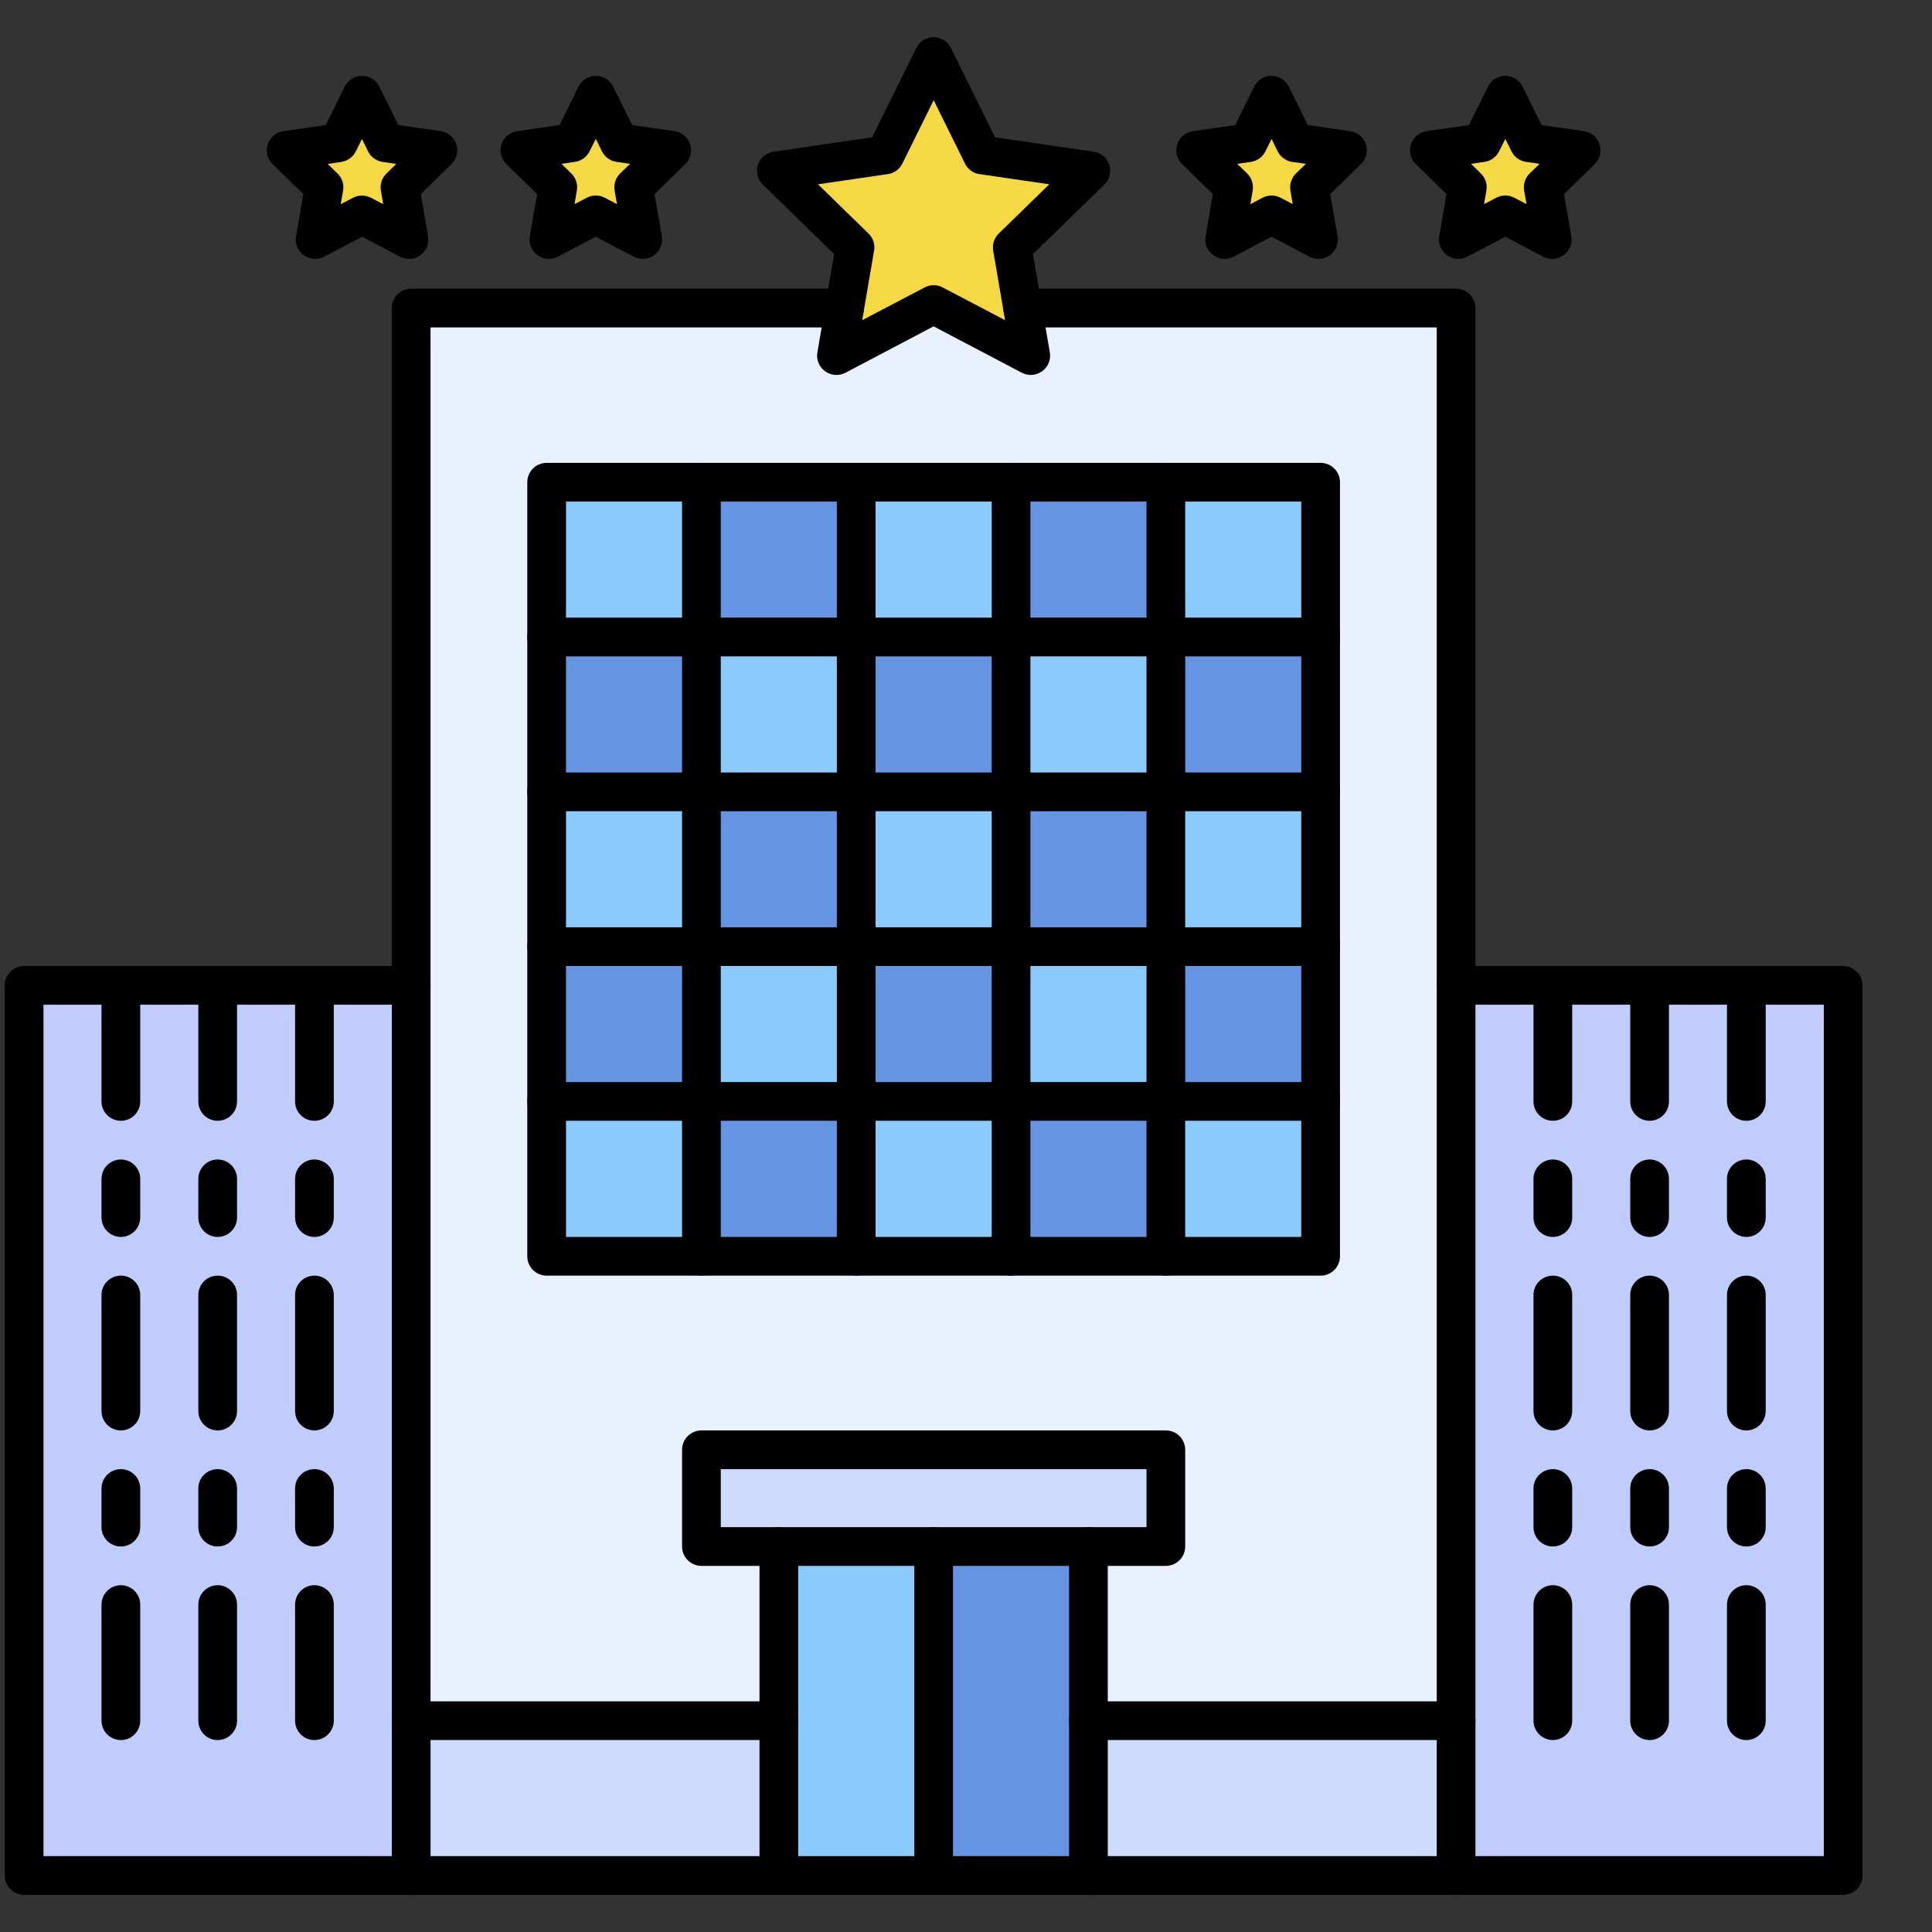 <svg width="26" height="26" viewBox="0 0 26 26" fill="none" xmlns="http://www.w3.org/2000/svg">
<rect x="0" y="0" width="26" height="26" fill="#333333" stroke="none"/>
<g clip-path="url(#clip0_468_3216)">
<path d="M19.596 23.156H5.533V4.146H19.596V23.156Z" fill="#E8F1FD"/>
<path d="M14.648 23.156V25.24H12.565V20.812H14.648V23.156Z" fill="#6594E2"/>
<path d="M12.565 20.812V25.24H10.481V20.812H12.565Z" fill="#8BCAFC"/>
<path d="M15.69 19.51V20.812H9.439V19.51H15.69Z" fill="#CFDBFD"/>
<path d="M13.606 14.823H15.69V16.906H13.606V14.823Z" fill="#6594E2"/>
<path d="M9.439 14.823H11.523V16.906H9.439V14.823Z" fill="#6594E2"/>
<path d="M7.356 12.739H9.44V14.823H7.356V12.739Z" fill="#6594E2"/>
<path d="M11.523 12.739H13.606V14.823H11.523V12.739Z" fill="#6594E2"/>
<path d="M15.69 12.739H17.773V14.823H15.69V12.739Z" fill="#6594E2"/>
<path d="M13.606 10.656H15.69V12.739H13.606V10.656Z" fill="#6594E2"/>
<path d="M9.439 10.656H11.523V12.739H9.439V10.656Z" fill="#6594E2"/>
<path d="M7.356 8.573H9.44V10.656H7.356V8.573Z" fill="#6594E2"/>
<path d="M11.523 8.573H13.606V10.656H11.523V8.573Z" fill="#6594E2"/>
<path d="M15.69 8.573H17.773V10.656H15.69V8.573Z" fill="#6594E2"/>
<path d="M13.606 6.489H15.69V8.573H13.606V6.489Z" fill="#6594E2"/>
<path d="M9.439 6.489H11.523V8.573H9.439V6.489Z" fill="#6594E2"/>
<path d="M15.69 14.823H17.773V16.906H15.69V14.823Z" fill="#8BCAFC"/>
<path d="M11.523 14.823H13.606V16.906H11.523V14.823Z" fill="#8BCAFC"/>
<path d="M7.356 14.823H9.44V16.906H7.356V14.823Z" fill="#8BCAFC"/>
<path d="M13.606 12.739H15.69V14.823H13.606V12.739Z" fill="#8BCAFC"/>
<path d="M9.439 12.739H11.523V14.823H9.439V12.739Z" fill="#8BCAFC"/>
<path d="M15.69 10.656H17.773V12.74H15.69V10.656Z" fill="#8BCAFC"/>
<path d="M11.523 10.656H13.606V12.74H11.523V10.656Z" fill="#8BCAFC"/>
<path d="M7.356 10.656H9.44V12.74H7.356V10.656Z" fill="#8BCAFC"/>
<path d="M13.606 8.573H15.69V10.656H13.606V8.573Z" fill="#8BCAFC"/>
<path d="M9.439 8.573H11.523V10.656H9.439V8.573Z" fill="#8BCAFC"/>
<path d="M15.69 6.489H17.773V8.573H15.69V6.489Z" fill="#8BCAFC"/>
<path d="M11.523 6.489H13.606V8.573H11.523V6.489Z" fill="#8BCAFC"/>
<path d="M24.804 13.26V25.239H19.596V13.26H24.804Z" fill="#C0CDFC"/>
<path d="M21.278 2.023L20.768 2.521L20.888 3.223L20.257 2.892L19.626 3.223L19.746 2.521L19.236 2.023L19.942 1.921L20.257 1.281L20.573 1.921L21.278 2.023Z" fill="#F4D844"/>
<path d="M14.648 23.156H19.596V25.24H14.648V23.156Z" fill="#CFDBFD"/>
<path d="M18.133 2.023L17.622 2.521L17.743 3.223L17.111 2.892L16.481 3.223L16.601 2.521L16.091 2.023L16.796 1.921L17.111 1.281L17.427 1.921L18.133 2.023Z" fill="#F4D844"/>
<path d="M14.681 2.298L13.622 3.329L13.762 4.146L13.872 4.785L12.564 4.098L11.257 4.785L11.367 4.146L11.507 3.329L10.448 2.298L11.91 2.085L12.564 0.76L13.219 2.085L14.681 2.298Z" fill="#F4D844"/>
<path d="M5.533 23.156H10.481V25.24H5.533V23.156Z" fill="#CFDBFD"/>
<path d="M7.356 6.489H9.44V8.573H7.356V6.489Z" fill="#8BCAFC"/>
<path d="M9.039 2.023L8.528 2.521L8.648 3.223L8.018 2.892L7.386 3.223L7.507 2.521L6.996 2.023L7.702 1.921L8.018 1.281L8.333 1.921L9.039 2.023Z" fill="#F4D844"/>
<path d="M5.893 2.023L5.383 2.521L5.503 3.223L4.872 2.892L4.241 3.223L4.361 2.521L3.851 2.023L4.556 1.921L4.872 1.281L5.187 1.921L5.893 2.023Z" fill="#F4D844"/>
<path d="M5.533 13.26V25.239H0.325V13.26H5.533Z" fill="#C0CDFC"/>
<path d="M10.481 25.5C10.337 25.5 10.221 25.383 10.221 25.239V20.812C10.221 20.669 10.337 20.552 10.481 20.552C10.625 20.552 10.742 20.669 10.742 20.812V25.239C10.742 25.383 10.625 25.5 10.481 25.5Z" fill="black"/>
<path d="M14.648 25.5C14.504 25.5 14.387 25.383 14.387 25.239V20.812C14.387 20.669 14.504 20.552 14.648 20.552C14.792 20.552 14.908 20.669 14.908 20.812V25.239C14.908 25.383 14.792 25.5 14.648 25.5Z" fill="black"/>
<path d="M12.564 25.5C12.421 25.5 12.304 25.383 12.304 25.239V20.812C12.304 20.669 12.421 20.552 12.564 20.552C12.708 20.552 12.825 20.669 12.825 20.812V25.239C12.825 25.383 12.708 25.5 12.564 25.5Z" fill="black"/>
<path d="M7.356 8.833C7.212 8.833 7.096 8.717 7.096 8.573V6.49C7.096 6.346 7.212 6.229 7.356 6.229H9.439C9.583 6.229 9.7 6.346 9.7 6.49C9.7 6.633 9.583 6.75 9.439 6.75H7.617V8.573C7.617 8.717 7.5 8.833 7.356 8.833Z" fill="black"/>
<path d="M9.439 8.833C9.296 8.833 9.179 8.717 9.179 8.573V6.49C9.179 6.346 9.296 6.229 9.439 6.229H11.523C11.666 6.229 11.783 6.346 11.783 6.49C11.783 6.633 11.666 6.75 11.523 6.75H9.7V8.573C9.7 8.717 9.583 8.833 9.439 8.833Z" fill="black"/>
<path d="M11.523 8.833C11.379 8.833 11.262 8.717 11.262 8.573V6.49C11.262 6.346 11.379 6.229 11.523 6.229H13.606C13.75 6.229 13.867 6.346 13.867 6.49C13.867 6.633 13.75 6.75 13.606 6.75H11.783V8.573C11.783 8.717 11.667 8.833 11.523 8.833Z" fill="black"/>
<path d="M13.606 8.833C13.462 8.833 13.346 8.717 13.346 8.573V6.49C13.346 6.346 13.462 6.229 13.606 6.229H15.69C15.833 6.229 15.95 6.346 15.95 6.49C15.95 6.633 15.833 6.75 15.69 6.75H13.867V8.573C13.867 8.717 13.75 8.833 13.606 8.833Z" fill="black"/>
<path d="M17.773 8.833C17.629 8.833 17.512 8.717 17.512 8.573V6.75H15.95V8.573C15.95 8.717 15.833 8.833 15.689 8.833C15.546 8.833 15.429 8.717 15.429 8.573V6.49C15.429 6.346 15.546 6.229 15.689 6.229H17.773C17.916 6.229 18.033 6.346 18.033 6.49V8.573C18.033 8.717 17.916 8.833 17.773 8.833Z" fill="black"/>
<path d="M7.356 10.917C7.212 10.917 7.096 10.8 7.096 10.656V8.573C7.096 8.429 7.212 8.312 7.356 8.312H9.439C9.583 8.312 9.7 8.429 9.7 8.573C9.7 8.717 9.583 8.833 9.439 8.833H7.617V10.656C7.617 10.8 7.5 10.917 7.356 10.917Z" fill="black"/>
<path d="M9.439 10.917C9.296 10.917 9.179 10.8 9.179 10.656V8.573C9.179 8.429 9.296 8.312 9.439 8.312H11.523C11.666 8.312 11.783 8.429 11.783 8.573C11.783 8.717 11.666 8.833 11.523 8.833H9.7V10.656C9.7 10.8 9.583 10.917 9.439 10.917Z" fill="black"/>
<path d="M11.523 10.917C11.379 10.917 11.262 10.8 11.262 10.656V8.573C11.262 8.429 11.379 8.312 11.523 8.312H13.606C13.75 8.312 13.867 8.429 13.867 8.573C13.867 8.717 13.75 8.833 13.606 8.833H11.783V10.656C11.783 10.8 11.667 10.917 11.523 10.917Z" fill="black"/>
<path d="M13.606 10.917C13.462 10.917 13.346 10.8 13.346 10.656V8.573C13.346 8.429 13.462 8.312 13.606 8.312H15.69C15.833 8.312 15.95 8.429 15.95 8.573C15.95 8.717 15.833 8.833 15.69 8.833H13.867V10.656C13.867 10.8 13.75 10.917 13.606 10.917Z" fill="black"/>
<path d="M17.773 10.917C17.629 10.917 17.512 10.8 17.512 10.656V8.833H15.95V10.656C15.95 10.8 15.833 10.917 15.689 10.917C15.546 10.917 15.429 10.8 15.429 10.656V8.573C15.429 8.429 15.546 8.312 15.689 8.312H17.773C17.916 8.312 18.033 8.429 18.033 8.573V10.656C18.033 10.8 17.916 10.917 17.773 10.917Z" fill="black"/>
<path d="M7.356 13C7.212 13 7.096 12.883 7.096 12.739V10.656C7.096 10.512 7.212 10.396 7.356 10.396H9.439C9.583 10.396 9.7 10.512 9.7 10.656C9.7 10.8 9.583 10.917 9.439 10.917H7.617V12.739C7.617 12.883 7.5 13 7.356 13Z" fill="black"/>
<path d="M9.439 13C9.296 13 9.179 12.883 9.179 12.739V10.656C9.179 10.512 9.296 10.396 9.439 10.396H11.523C11.666 10.396 11.783 10.512 11.783 10.656C11.783 10.8 11.666 10.917 11.523 10.917H9.7V12.739C9.7 12.883 9.583 13 9.439 13Z" fill="black"/>
<path d="M11.523 13C11.379 13 11.262 12.883 11.262 12.739V10.656C11.262 10.512 11.379 10.396 11.523 10.396H13.606C13.75 10.396 13.867 10.512 13.867 10.656C13.867 10.8 13.75 10.917 13.606 10.917H11.783V12.739C11.783 12.883 11.667 13 11.523 13Z" fill="black"/>
<path d="M13.606 13C13.462 13 13.346 12.883 13.346 12.739V10.656C13.346 10.512 13.462 10.396 13.606 10.396H15.69C15.833 10.396 15.95 10.512 15.95 10.656C15.95 10.8 15.833 10.917 15.69 10.917H13.867V12.739C13.867 12.883 13.75 13 13.606 13Z" fill="black"/>
<path d="M17.773 13C17.629 13 17.512 12.883 17.512 12.739V10.917H15.95V12.739C15.95 12.883 15.833 13 15.689 13C15.546 13 15.429 12.883 15.429 12.739V10.656C15.429 10.512 15.546 10.396 15.689 10.396H17.773C17.916 10.396 18.033 10.512 18.033 10.656V12.739C18.033 12.883 17.916 13 17.773 13Z" fill="black"/>
<path d="M7.356 15.083C7.212 15.083 7.096 14.967 7.096 14.823V12.739C7.096 12.596 7.212 12.479 7.356 12.479H9.439C9.583 12.479 9.7 12.596 9.7 12.739C9.7 12.883 9.583 13 9.439 13H7.617V14.823C7.617 14.967 7.5 15.083 7.356 15.083Z" fill="black"/>
<path d="M9.439 15.083C9.296 15.083 9.179 14.967 9.179 14.823V12.739C9.179 12.596 9.296 12.479 9.439 12.479H11.523C11.666 12.479 11.783 12.596 11.783 12.739C11.783 12.883 11.666 13 11.523 13H9.7V14.823C9.7 14.967 9.583 15.083 9.439 15.083Z" fill="black"/>
<path d="M11.523 15.083C11.379 15.083 11.262 14.967 11.262 14.823V12.739C11.262 12.596 11.379 12.479 11.523 12.479H13.606C13.75 12.479 13.867 12.596 13.867 12.739C13.867 12.883 13.75 13 13.606 13H11.783V14.823C11.783 14.967 11.667 15.083 11.523 15.083Z" fill="black"/>
<path d="M13.606 15.083C13.462 15.083 13.346 14.967 13.346 14.823V12.739C13.346 12.596 13.462 12.479 13.606 12.479H15.69C15.833 12.479 15.95 12.596 15.95 12.739C15.95 12.883 15.833 13 15.69 13H13.867V14.823C13.867 14.967 13.75 15.083 13.606 15.083Z" fill="black"/>
<path d="M17.773 15.083C17.629 15.083 17.512 14.967 17.512 14.823V13H15.95V14.823C15.95 14.967 15.833 15.083 15.689 15.083C15.546 15.083 15.429 14.967 15.429 14.823V12.739C15.429 12.596 15.546 12.479 15.689 12.479H17.773C17.916 12.479 18.033 12.596 18.033 12.739V14.823C18.033 14.967 17.916 15.083 17.773 15.083Z" fill="black"/>
<path d="M9.439 17.167H7.356C7.212 17.167 7.096 17.05 7.096 16.906V14.823C7.096 14.679 7.212 14.562 7.356 14.562H9.439C9.583 14.562 9.7 14.679 9.7 14.823C9.7 14.967 9.583 15.083 9.439 15.083H7.617V16.646H9.439C9.583 16.646 9.7 16.762 9.7 16.906C9.7 17.05 9.583 17.167 9.439 17.167Z" fill="black"/>
<path d="M11.523 17.167H9.439C9.296 17.167 9.179 17.05 9.179 16.906V14.823C9.179 14.679 9.296 14.562 9.439 14.562H11.523C11.666 14.562 11.783 14.679 11.783 14.823C11.783 14.967 11.666 15.083 11.523 15.083H9.7V16.646H11.523C11.666 16.646 11.783 16.762 11.783 16.906C11.783 17.05 11.666 17.167 11.523 17.167Z" fill="black"/>
<path d="M13.606 17.167H11.523C11.379 17.167 11.262 17.05 11.262 16.906V14.823C11.262 14.679 11.379 14.562 11.523 14.562H13.606C13.75 14.562 13.867 14.679 13.867 14.823C13.867 14.967 13.75 15.083 13.606 15.083H11.783V16.646H13.606C13.75 16.646 13.867 16.762 13.867 16.906C13.867 17.05 13.75 17.167 13.606 17.167Z" fill="black"/>
<path d="M15.69 17.167H13.606C13.462 17.167 13.346 17.05 13.346 16.906V14.823C13.346 14.679 13.462 14.562 13.606 14.562H15.69C15.833 14.562 15.95 14.679 15.95 14.823C15.95 14.967 15.833 15.083 15.69 15.083H13.867V16.646H15.69C15.833 16.646 15.95 16.762 15.95 16.906C15.95 17.05 15.833 17.167 15.69 17.167Z" fill="black"/>
<path d="M17.773 17.167H15.689C15.546 17.167 15.429 17.05 15.429 16.906V14.823C15.429 14.679 15.546 14.562 15.689 14.562H17.773C17.916 14.562 18.033 14.679 18.033 14.823V16.906C18.033 17.05 17.916 17.167 17.773 17.167ZM15.95 16.646H17.512V15.083H15.95V16.646Z" fill="black"/>
<path d="M19.596 23.417H14.648C14.504 23.417 14.387 23.3 14.387 23.156C14.387 23.012 14.504 22.896 14.648 22.896H19.596C19.739 22.896 19.856 23.012 19.856 23.156C19.856 23.3 19.739 23.417 19.596 23.417Z" fill="black"/>
<path d="M10.481 23.417H5.533C5.389 23.417 5.273 23.3 5.273 23.156C5.273 23.012 5.389 22.896 5.533 22.896H10.481C10.625 22.896 10.742 23.012 10.742 23.156C10.742 23.3 10.625 23.417 10.481 23.417Z" fill="black"/>
<path d="M24.804 25.5H19.596C19.452 25.5 19.335 25.383 19.335 25.24C19.335 25.096 19.452 24.979 19.596 24.979H24.544V13.521H19.596C19.452 13.521 19.335 13.404 19.335 13.26C19.335 13.117 19.452 13 19.596 13H24.804C24.948 13 25.064 13.117 25.064 13.26V25.24C25.064 25.383 24.948 25.5 24.804 25.5Z" fill="black"/>
<path d="M20.898 15.083C20.754 15.083 20.637 14.967 20.637 14.823V13.26C20.637 13.117 20.754 13 20.898 13C21.042 13 21.158 13.117 21.158 13.26V14.823C21.158 14.967 21.042 15.083 20.898 15.083Z" fill="black"/>
<path d="M20.898 16.646C20.754 16.646 20.637 16.529 20.637 16.385V15.864C20.637 15.721 20.754 15.604 20.898 15.604C21.042 15.604 21.158 15.721 21.158 15.864V16.385C21.158 16.529 21.042 16.646 20.898 16.646Z" fill="black"/>
<path d="M20.898 19.25C20.754 19.25 20.637 19.133 20.637 18.989V17.427C20.637 17.283 20.754 17.167 20.898 17.167C21.042 17.167 21.158 17.283 21.158 17.427V18.989C21.158 19.133 21.042 19.25 20.898 19.25Z" fill="black"/>
<path d="M20.898 20.812C20.754 20.812 20.637 20.696 20.637 20.552V20.031C20.637 19.887 20.754 19.771 20.898 19.771C21.042 19.771 21.158 19.887 21.158 20.031V20.552C21.158 20.696 21.042 20.812 20.898 20.812Z" fill="black"/>
<path d="M20.898 23.417C20.754 23.417 20.637 23.3 20.637 23.156V21.594C20.637 21.45 20.754 21.333 20.898 21.333C21.042 21.333 21.158 21.45 21.158 21.594V23.156C21.158 23.3 21.042 23.417 20.898 23.417Z" fill="black"/>
<path d="M22.2 15.083C22.056 15.083 21.939 14.967 21.939 14.823V13.26C21.939 13.117 22.056 13 22.2 13C22.344 13 22.46 13.117 22.46 13.26V14.823C22.46 14.967 22.344 15.083 22.2 15.083Z" fill="black"/>
<path d="M22.2 16.646C22.056 16.646 21.939 16.529 21.939 16.385V15.864C21.939 15.721 22.056 15.604 22.2 15.604C22.344 15.604 22.46 15.721 22.46 15.864V16.385C22.46 16.529 22.344 16.646 22.2 16.646Z" fill="black"/>
<path d="M22.2 19.25C22.056 19.25 21.939 19.133 21.939 18.989V17.427C21.939 17.283 22.056 17.167 22.2 17.167C22.344 17.167 22.46 17.283 22.46 17.427V18.989C22.46 19.133 22.344 19.25 22.2 19.25Z" fill="black"/>
<path d="M22.2 20.812C22.056 20.812 21.939 20.696 21.939 20.552V20.031C21.939 19.887 22.056 19.771 22.2 19.771C22.344 19.771 22.46 19.887 22.46 20.031V20.552C22.46 20.696 22.344 20.812 22.2 20.812Z" fill="black"/>
<path d="M22.2 23.417C22.056 23.417 21.939 23.3 21.939 23.156V21.594C21.939 21.45 22.056 21.333 22.2 21.333C22.344 21.333 22.46 21.45 22.46 21.594V23.156C22.46 23.3 22.344 23.417 22.2 23.417Z" fill="black"/>
<path d="M23.502 15.083C23.358 15.083 23.241 14.967 23.241 14.823V13.26C23.241 13.117 23.358 13 23.502 13C23.646 13 23.762 13.117 23.762 13.26V14.823C23.762 14.967 23.646 15.083 23.502 15.083Z" fill="black"/>
<path d="M23.502 16.646C23.358 16.646 23.241 16.529 23.241 16.385V15.864C23.241 15.721 23.358 15.604 23.502 15.604C23.646 15.604 23.762 15.721 23.762 15.864V16.385C23.762 16.529 23.646 16.646 23.502 16.646Z" fill="black"/>
<path d="M23.502 19.25C23.358 19.25 23.241 19.133 23.241 18.989V17.427C23.241 17.283 23.358 17.167 23.502 17.167C23.646 17.167 23.762 17.283 23.762 17.427V18.989C23.762 19.133 23.646 19.25 23.502 19.25Z" fill="black"/>
<path d="M23.502 20.812C23.358 20.812 23.241 20.696 23.241 20.552V20.031C23.241 19.887 23.358 19.771 23.502 19.771C23.646 19.771 23.762 19.887 23.762 20.031V20.552C23.762 20.696 23.646 20.812 23.502 20.812Z" fill="black"/>
<path d="M23.502 23.417C23.358 23.417 23.241 23.3 23.241 23.156V21.594C23.241 21.45 23.358 21.333 23.502 21.333C23.646 21.333 23.762 21.45 23.762 21.594V23.156C23.762 23.3 23.646 23.417 23.502 23.417Z" fill="black"/>
<path d="M5.533 25.5H0.325C0.181 25.5 0.064 25.383 0.064 25.24V13.26C0.064 13.117 0.181 13 0.325 13H5.533C5.677 13 5.794 13.117 5.794 13.26C5.794 13.404 5.677 13.521 5.533 13.521H0.585V24.979H5.533C5.677 24.979 5.794 25.096 5.794 25.24C5.794 25.383 5.677 25.5 5.533 25.5Z" fill="black"/>
<path d="M1.627 15.083C1.483 15.083 1.366 14.967 1.366 14.823V13.26C1.366 13.117 1.483 13 1.627 13C1.771 13 1.887 13.117 1.887 13.26V14.823C1.887 14.967 1.771 15.083 1.627 15.083Z" fill="black"/>
<path d="M1.627 16.646C1.483 16.646 1.366 16.529 1.366 16.385V15.864C1.366 15.721 1.483 15.604 1.627 15.604C1.771 15.604 1.887 15.721 1.887 15.864V16.385C1.887 16.529 1.771 16.646 1.627 16.646Z" fill="black"/>
<path d="M1.627 19.25C1.483 19.25 1.366 19.133 1.366 18.989V17.427C1.366 17.283 1.483 17.167 1.627 17.167C1.771 17.167 1.887 17.283 1.887 17.427V18.989C1.887 19.133 1.771 19.25 1.627 19.25Z" fill="black"/>
<path d="M1.627 20.812C1.483 20.812 1.366 20.696 1.366 20.552V20.031C1.366 19.887 1.483 19.771 1.627 19.771C1.771 19.771 1.887 19.887 1.887 20.031V20.552C1.887 20.696 1.771 20.812 1.627 20.812Z" fill="black"/>
<path d="M1.627 23.417C1.483 23.417 1.366 23.3 1.366 23.156V21.594C1.366 21.45 1.483 21.333 1.627 21.333C1.771 21.333 1.887 21.45 1.887 21.594V23.156C1.887 23.3 1.771 23.417 1.627 23.417Z" fill="black"/>
<path d="M2.929 15.083C2.785 15.083 2.669 14.967 2.669 14.823V13.26C2.669 13.117 2.785 13 2.929 13C3.073 13 3.19 13.117 3.19 13.26V14.823C3.19 14.967 3.073 15.083 2.929 15.083Z" fill="black"/>
<path d="M2.929 16.646C2.785 16.646 2.669 16.529 2.669 16.385V15.864C2.669 15.721 2.785 15.604 2.929 15.604C3.073 15.604 3.19 15.721 3.19 15.864V16.385C3.19 16.529 3.073 16.646 2.929 16.646Z" fill="black"/>
<path d="M2.929 19.25C2.785 19.25 2.669 19.133 2.669 18.989V17.427C2.669 17.283 2.785 17.167 2.929 17.167C3.073 17.167 3.19 17.283 3.19 17.427V18.989C3.19 19.133 3.073 19.25 2.929 19.25Z" fill="black"/>
<path d="M2.929 20.812C2.785 20.812 2.669 20.696 2.669 20.552V20.031C2.669 19.887 2.785 19.771 2.929 19.771C3.073 19.771 3.19 19.887 3.19 20.031V20.552C3.19 20.696 3.073 20.812 2.929 20.812Z" fill="black"/>
<path d="M2.929 23.417C2.785 23.417 2.669 23.3 2.669 23.156V21.594C2.669 21.45 2.785 21.333 2.929 21.333C3.073 21.333 3.19 21.45 3.19 21.594V23.156C3.19 23.3 3.073 23.417 2.929 23.417Z" fill="black"/>
<path d="M4.231 15.083C4.087 15.083 3.971 14.967 3.971 14.823V13.26C3.971 13.117 4.087 13 4.231 13C4.375 13 4.492 13.117 4.492 13.26V14.823C4.492 14.967 4.375 15.083 4.231 15.083Z" fill="black"/>
<path d="M4.231 16.646C4.087 16.646 3.971 16.529 3.971 16.385V15.864C3.971 15.721 4.087 15.604 4.231 15.604C4.375 15.604 4.492 15.721 4.492 15.864V16.385C4.492 16.529 4.375 16.646 4.231 16.646Z" fill="black"/>
<path d="M4.231 19.25C4.087 19.25 3.971 19.133 3.971 18.989V17.427C3.971 17.283 4.087 17.167 4.231 17.167C4.375 17.167 4.492 17.283 4.492 17.427V18.989C4.492 19.133 4.375 19.25 4.231 19.25Z" fill="black"/>
<path d="M4.231 20.812C4.087 20.812 3.971 20.696 3.971 20.552V20.031C3.971 19.887 4.087 19.771 4.231 19.771C4.375 19.771 4.492 19.887 4.492 20.031V20.552C4.492 20.696 4.375 20.812 4.231 20.812Z" fill="black"/>
<path d="M4.231 23.417C4.087 23.417 3.971 23.3 3.971 23.156V21.594C3.971 21.45 4.087 21.333 4.231 21.333C4.375 21.333 4.492 21.45 4.492 21.594V23.156C4.492 23.3 4.375 23.417 4.231 23.417Z" fill="black"/>
<path d="M15.689 21.073H9.439C9.296 21.073 9.179 20.956 9.179 20.812V19.51C9.179 19.367 9.296 19.25 9.439 19.25H15.689C15.833 19.25 15.95 19.367 15.95 19.51V20.812C15.95 20.956 15.833 21.073 15.689 21.073ZM9.7 20.552H15.429V19.771H9.7V20.552Z" fill="black"/>
<path d="M19.596 25.5H5.533C5.389 25.5 5.273 25.383 5.273 25.239V4.146C5.273 4.002 5.389 3.885 5.533 3.885H11.367C11.51 3.885 11.627 4.002 11.627 4.146C11.627 4.29 11.51 4.406 11.367 4.406H5.794V24.979H19.335V4.406H13.762C13.618 4.406 13.502 4.29 13.502 4.146C13.502 4.002 13.618 3.885 13.762 3.885H19.596C19.739 3.885 19.856 4.002 19.856 4.146V25.239C19.856 25.383 19.739 25.5 19.596 25.5Z" fill="black"/>
<path d="M16.481 3.484C16.427 3.484 16.373 3.467 16.328 3.434C16.247 3.376 16.207 3.278 16.224 3.18L16.321 2.612L15.909 2.209C15.838 2.14 15.812 2.036 15.843 1.942C15.874 1.848 15.955 1.779 16.054 1.765L16.623 1.683L16.878 1.166C16.922 1.077 17.012 1.021 17.111 1.021C17.21 1.021 17.301 1.077 17.345 1.166L17.6 1.683L18.17 1.765C18.268 1.779 18.35 1.848 18.381 1.942C18.411 2.036 18.386 2.14 18.315 2.209L17.902 2.612L18 3.18C18.017 3.278 17.977 3.376 17.896 3.434C17.816 3.493 17.71 3.5 17.622 3.454L17.112 3.186L16.602 3.454C16.564 3.474 16.523 3.484 16.481 3.484L16.481 3.484ZM17.111 2.631C17.153 2.631 17.195 2.641 17.233 2.661L17.397 2.747L17.366 2.564C17.352 2.48 17.38 2.394 17.441 2.334L17.574 2.205L17.39 2.179C17.306 2.166 17.232 2.113 17.194 2.036L17.112 1.87L17.03 2.036C16.992 2.113 16.918 2.166 16.833 2.179L16.65 2.205L16.783 2.334C16.845 2.394 16.872 2.48 16.858 2.564L16.827 2.747L16.991 2.661C17.029 2.642 17.07 2.631 17.112 2.631H17.111Z" fill="black"/>
<path d="M20.888 3.484C20.846 3.484 20.805 3.474 20.767 3.454L20.257 3.186L19.747 3.454C19.659 3.5 19.553 3.493 19.473 3.434C19.393 3.376 19.352 3.278 19.369 3.18L19.466 2.612L19.054 2.209C18.983 2.14 18.958 2.036 18.988 1.942C19.019 1.848 19.1 1.779 19.199 1.765L19.769 1.683L20.024 1.166C20.068 1.077 20.159 1.021 20.258 1.021C20.357 1.021 20.447 1.077 20.491 1.166L20.746 1.683L21.316 1.765C21.414 1.779 21.496 1.848 21.526 1.942C21.557 2.036 21.532 2.14 21.461 2.209L21.048 2.612L21.146 3.18C21.162 3.278 21.122 3.376 21.042 3.434C20.997 3.467 20.943 3.484 20.889 3.484H20.888ZM19.796 2.205L19.928 2.334C19.99 2.394 20.018 2.48 20.003 2.564L19.972 2.747L20.137 2.661C20.213 2.621 20.303 2.621 20.379 2.661L20.543 2.747L20.511 2.564C20.497 2.48 20.525 2.394 20.586 2.334L20.719 2.205L20.536 2.178C20.451 2.166 20.378 2.112 20.34 2.035L20.258 1.869L20.175 2.035C20.137 2.112 20.064 2.166 19.979 2.178L19.796 2.205V2.205Z" fill="black"/>
<path d="M4.088 3.434C4.008 3.376 3.967 3.278 3.984 3.18L4.082 2.612L3.669 2.209C3.598 2.14 3.573 2.036 3.603 1.942C3.634 1.848 3.715 1.779 3.814 1.765L4.384 1.683L4.639 1.166C4.683 1.077 4.773 1.021 4.872 1.021C4.971 1.021 5.062 1.077 5.105 1.166L5.361 1.683L5.931 1.765C6.029 1.779 6.111 1.848 6.141 1.942C6.172 2.036 6.147 2.14 6.076 2.209L5.663 2.612L5.761 3.18C5.777 3.278 5.737 3.376 5.657 3.434C5.577 3.493 5.471 3.5 5.383 3.454L4.873 3.186L4.364 3.454C4.276 3.5 4.17 3.493 4.089 3.434H4.088ZM4.992 2.661L5.157 2.748L5.126 2.565C5.111 2.481 5.139 2.395 5.201 2.335L5.333 2.206L5.15 2.179C5.065 2.167 4.991 2.113 4.953 2.036L4.871 1.87L4.789 2.036C4.751 2.113 4.677 2.167 4.592 2.179L4.41 2.206L4.542 2.335C4.604 2.395 4.632 2.481 4.617 2.565L4.586 2.748L4.75 2.662C4.826 2.622 4.916 2.622 4.992 2.662L4.992 2.661Z" fill="black"/>
<path d="M8.648 3.484C8.607 3.484 8.565 3.474 8.527 3.454L8.018 3.186L7.508 3.454C7.42 3.5 7.313 3.493 7.234 3.434C7.154 3.376 7.113 3.278 7.13 3.18L7.228 2.612L6.815 2.209C6.744 2.14 6.719 2.036 6.749 1.942C6.78 1.848 6.861 1.779 6.96 1.765L7.53 1.683L7.785 1.166C7.829 1.077 7.92 1.021 8.019 1.021C8.118 1.021 8.208 1.077 8.252 1.166L8.507 1.683L9.077 1.765C9.175 1.779 9.257 1.848 9.287 1.942C9.318 2.036 9.293 2.14 9.222 2.209L8.809 2.612L8.907 3.18C8.923 3.278 8.883 3.376 8.803 3.434C8.758 3.467 8.704 3.484 8.65 3.484H8.648ZM7.556 2.205L7.688 2.334C7.75 2.394 7.778 2.48 7.763 2.564L7.732 2.747L7.897 2.661C7.973 2.621 8.063 2.621 8.139 2.661L8.303 2.747L8.271 2.564C8.257 2.48 8.285 2.394 8.346 2.334L8.479 2.205L8.296 2.178C8.211 2.166 8.138 2.112 8.1 2.035L8.018 1.869L7.935 2.035C7.897 2.112 7.824 2.166 7.739 2.178L7.556 2.205L7.556 2.205Z" fill="black"/>
<path d="M13.872 5.046C13.831 5.046 13.789 5.036 13.751 5.016L12.564 4.392L11.378 5.016C11.29 5.062 11.184 5.055 11.103 4.996C11.023 4.938 10.983 4.84 11 4.742L11.226 3.42L10.266 2.484C10.195 2.415 10.169 2.312 10.2 2.218C10.23 2.123 10.312 2.055 10.41 2.041L11.737 1.848L12.331 0.646C12.374 0.557 12.465 0.5 12.564 0.5C12.663 0.5 12.753 0.557 12.797 0.646L13.391 1.848L14.717 2.041C14.815 2.055 14.897 2.123 14.928 2.218C14.959 2.312 14.933 2.416 14.862 2.484L13.901 3.42L14.128 4.742C14.145 4.84 14.105 4.938 14.025 4.996C13.979 5.029 13.926 5.046 13.872 5.046L13.872 5.046ZM11.008 2.48L11.688 3.143C11.75 3.203 11.778 3.289 11.763 3.373L11.623 4.19L11.603 4.309L12.444 3.868C12.52 3.828 12.61 3.828 12.686 3.868L13.526 4.309L13.366 3.373C13.351 3.289 13.379 3.203 13.441 3.143L14.121 2.48L13.181 2.343C13.097 2.331 13.023 2.278 12.986 2.2L12.565 1.348L12.144 2.2C12.106 2.278 12.033 2.331 11.948 2.343L11.009 2.48H11.008Z" fill="black"/>
</g>
<defs>
<clipPath id="clip0_468_3216">
<rect width="25" height="25" fill="white" transform="translate(0.064 0.5)"/>
</clipPath>
</defs>
</svg>
